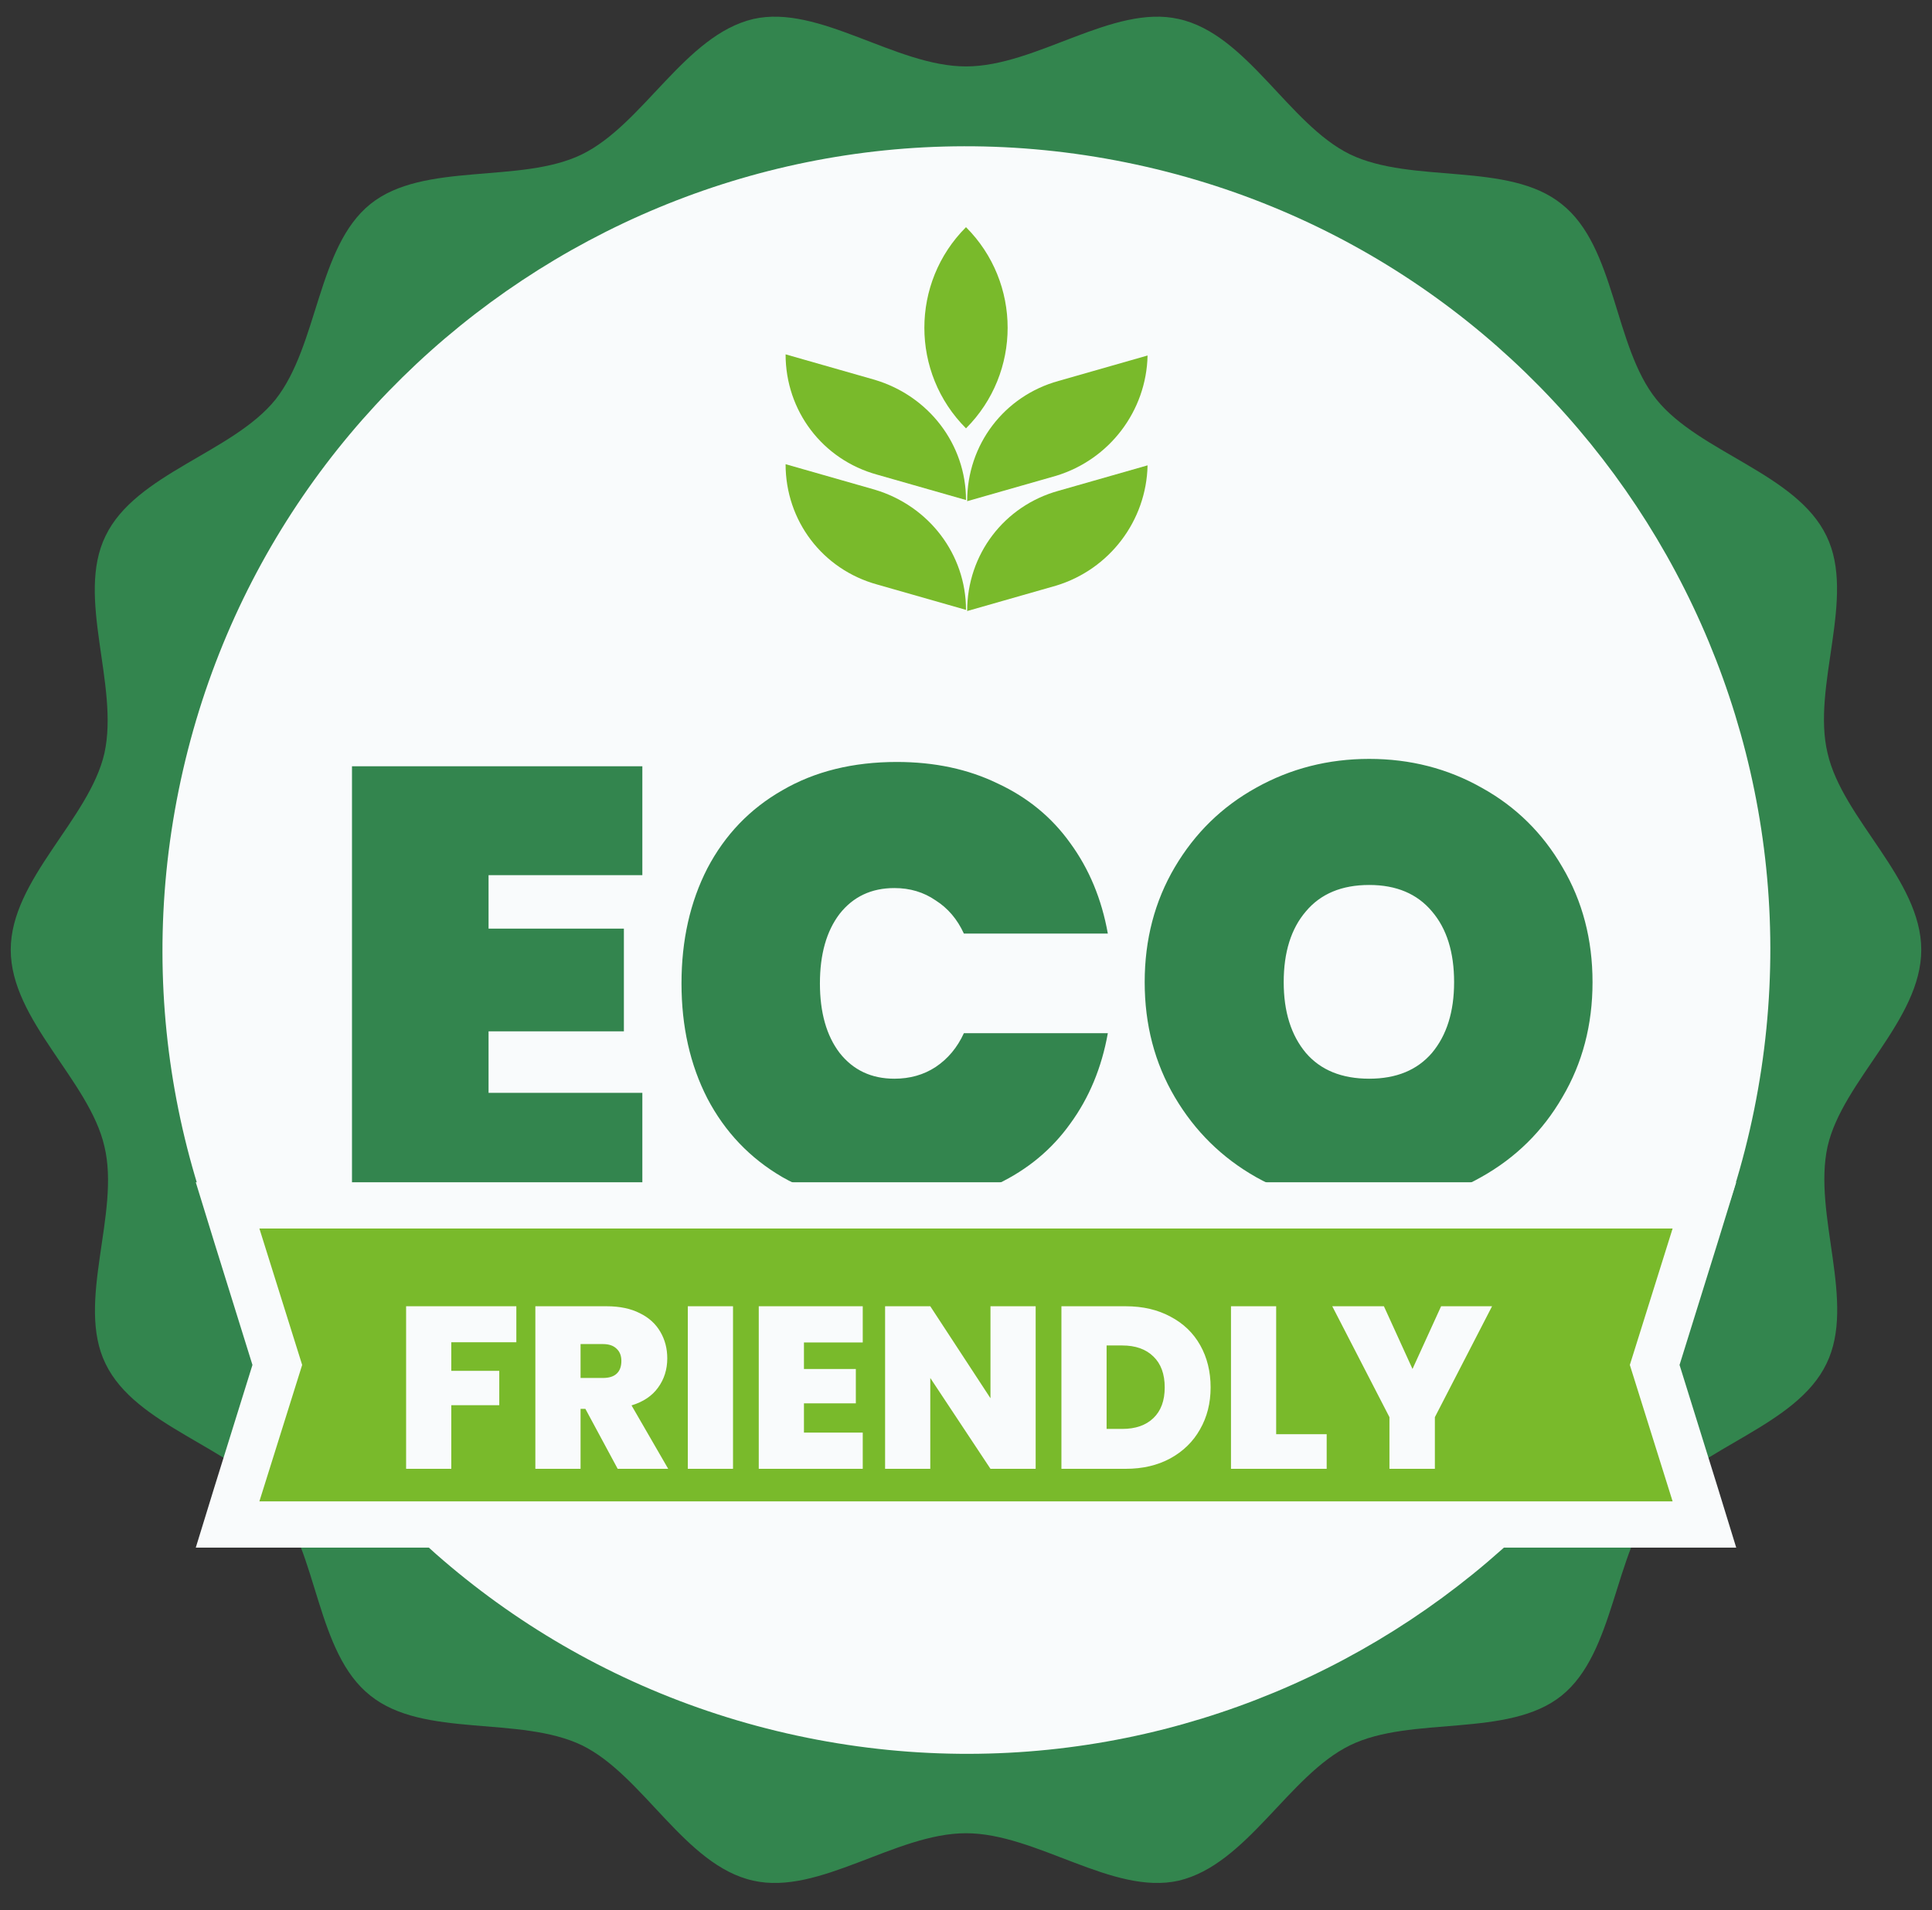 <svg width="90" height="89" viewBox="0 0 90 89" fill="none" xmlns="http://www.w3.org/2000/svg">
<rect x="0" y="0" width="90" height="89" fill="#333333" stroke="none"/>
<path d="M89.5 44.255C89.5 47.541 85.837 50.343 85.136 53.414C84.436 56.592 86.483 60.687 85.082 63.542C83.682 66.451 79.156 67.421 77.163 69.899C75.169 72.431 75.223 77.01 72.745 79.004C70.267 80.997 65.742 79.92 62.886 81.32C60.031 82.721 58.091 86.87 54.913 87.624C51.842 88.324 48.286 85.415 45 85.415C41.714 85.415 38.158 88.324 35.087 87.624C31.909 86.923 29.969 82.721 27.114 81.32C24.205 79.92 19.733 80.997 17.255 79.004C14.723 77.01 14.831 72.377 12.837 69.899C10.844 67.421 6.318 66.451 4.918 63.542C3.517 60.687 5.618 56.538 4.864 53.414C4.163 50.343 0.5 47.541 0.5 44.255C0.5 40.969 4.163 38.167 4.864 35.096C5.564 31.918 3.517 27.823 4.918 24.968C6.318 22.059 10.844 21.089 12.837 18.611C14.831 16.079 14.777 11.5 17.255 9.506C19.733 7.513 24.259 8.59 27.114 7.19C29.969 5.789 31.909 1.641 35.087 0.886C38.158 0.186 41.714 3.095 45 3.095C48.286 3.095 51.842 0.186 54.913 0.886C58.091 1.587 60.031 5.789 62.886 7.19C65.795 8.59 70.267 7.513 72.745 9.506C75.277 11.5 75.169 16.133 77.163 18.611C79.156 21.089 83.682 22.059 85.082 24.968C86.483 27.823 84.382 31.972 85.136 35.096C85.837 38.167 89.5 40.969 89.5 44.255Z" fill="#33854E"/>
<path d="M81.716 51.701C85.823 31.434 72.722 11.675 52.455 7.568C32.188 3.461 12.428 16.562 8.321 36.829C4.215 57.097 17.315 76.856 37.583 80.963C57.85 85.07 77.609 71.969 81.716 51.701Z" fill="#F9FBFC"/>
<path d="M22.759 40.775V43.268H29.063V48.054H22.759V50.919H29.923V55.992H16.397V35.703H29.923V40.775H22.759ZM31.747 45.819C31.747 43.812 32.148 42.026 32.951 40.46C33.772 38.893 34.938 37.68 36.447 36.82C37.956 35.941 39.733 35.502 41.777 35.502C43.535 35.502 45.101 35.836 46.477 36.505C47.872 37.154 48.999 38.081 49.858 39.285C50.737 40.488 51.32 41.892 51.607 43.497H44.901C44.595 42.829 44.156 42.313 43.583 41.95C43.029 41.568 42.389 41.377 41.663 41.377C40.593 41.377 39.743 41.778 39.112 42.58C38.501 43.383 38.195 44.462 38.195 45.819C38.195 47.175 38.501 48.254 39.112 49.057C39.743 49.859 40.593 50.26 41.663 50.26C42.389 50.26 43.029 50.079 43.583 49.716C44.156 49.334 44.595 48.808 44.901 48.14H51.607C51.32 49.745 50.737 51.149 49.858 52.352C48.999 53.556 47.872 54.492 46.477 55.161C45.101 55.81 43.535 56.135 41.777 56.135C39.733 56.135 37.956 55.705 36.447 54.845C34.938 53.967 33.772 52.744 32.951 51.177C32.148 49.611 31.747 47.825 31.747 45.819ZM63.784 56.192C61.873 56.192 60.116 55.743 58.511 54.845C56.925 53.947 55.664 52.706 54.728 51.12C53.792 49.534 53.324 47.748 53.324 45.761C53.324 43.774 53.792 41.988 54.728 40.402C55.664 38.817 56.925 37.584 58.511 36.706C60.116 35.808 61.873 35.359 63.784 35.359C65.694 35.359 67.442 35.808 69.028 36.706C70.614 37.584 71.865 38.817 72.782 40.402C73.718 41.988 74.186 43.774 74.186 45.761C74.186 47.748 73.718 49.534 72.782 51.12C71.865 52.706 70.604 53.947 68.999 54.845C67.414 55.743 65.675 56.192 63.784 56.192ZM63.784 50.26C65.045 50.26 66.019 49.859 66.707 49.057C67.394 48.235 67.738 47.137 67.738 45.761C67.738 44.367 67.394 43.268 66.707 42.466C66.019 41.644 65.045 41.233 63.784 41.233C62.504 41.233 61.52 41.644 60.832 42.466C60.144 43.268 59.8 44.367 59.8 45.761C59.8 47.137 60.144 48.235 60.832 49.057C61.52 49.859 62.504 50.26 63.784 50.26Z" fill="#33854E"/>
<path d="M10.628 71.03L12.945 63.596L10.628 56.161H79.425L77.055 63.596L79.425 71.03H10.628Z" fill="#79BA2B"/>
<path d="M77.917 57.239L75.924 63.596L77.917 69.953H12.083L14.076 63.596L12.083 57.239H77.917ZM80.88 55.084H77.917H12.083H9.12L9.982 57.885L11.76 63.596L9.982 69.306L9.12 72.108H12.083H77.917H80.88L80.018 69.306L78.24 63.596L80.018 57.885L80.88 55.084Z" fill="#F9FBFC"/>
<path d="M49.202 22.167L45.054 23.352C45.054 20.712 46.778 18.449 49.31 17.749L53.458 16.564C53.404 19.15 51.681 21.412 49.202 22.167Z" fill="#79BA2B"/>
<path d="M40.744 17.695L36.596 16.51C36.596 19.15 38.32 21.413 40.852 22.113L45 23.298C45 20.712 43.276 18.45 40.744 17.695Z" fill="#79BA2B"/>
<path d="M49.202 27.285L45.054 28.47C45.054 25.83 46.778 23.567 49.31 22.867L53.458 21.682C53.404 24.268 51.681 26.531 49.202 27.285Z" fill="#79BA2B"/>
<path d="M40.744 22.813L36.596 21.628C36.596 24.268 38.32 26.53 40.852 27.231L45 28.416C45 25.83 43.276 23.567 40.744 22.813Z" fill="#79BA2B"/>
<path d="M45 19.958C42.414 17.372 42.414 13.17 45 10.584C47.586 13.17 47.586 17.372 45 19.958Z" fill="#79BA2B"/>
<path d="M24.053 60.862V62.538H21.023V63.87H23.258V65.471H21.023V68.436H18.918V60.862H24.053ZM28.774 68.436L27.27 65.643H27.045V68.436H24.939V60.862H28.259C28.867 60.862 29.383 60.97 29.805 61.185C30.228 61.392 30.547 61.682 30.762 62.055C30.976 62.42 31.084 62.832 31.084 63.29C31.084 63.806 30.941 64.26 30.654 64.654C30.375 65.041 29.963 65.317 29.419 65.481L31.127 68.436H28.774ZM27.045 64.203H28.087C28.373 64.203 28.588 64.135 28.731 63.999C28.875 63.863 28.946 63.666 28.946 63.408C28.946 63.165 28.871 62.975 28.721 62.839C28.577 62.696 28.366 62.624 28.087 62.624H27.045V64.203ZM34.147 60.862V68.436H32.041V60.862H34.147ZM37.451 62.549V63.784H39.868V65.385H37.451V66.749H40.19V68.436H35.346V60.862H40.19V62.549H37.451ZM48.245 68.436H46.14L43.336 64.203V68.436H41.231V60.862H43.336L46.14 65.148V60.862H48.245V68.436ZM52.442 60.862C53.236 60.862 53.931 61.024 54.526 61.346C55.127 61.661 55.589 62.105 55.911 62.678C56.233 63.251 56.395 63.906 56.395 64.644C56.395 65.374 56.23 66.026 55.901 66.599C55.578 67.172 55.116 67.623 54.515 67.952C53.92 68.274 53.229 68.436 52.442 68.436H49.445V60.862H52.442ZM52.281 66.577C52.896 66.577 53.38 66.409 53.731 66.072C54.081 65.736 54.257 65.26 54.257 64.644C54.257 64.021 54.081 63.541 53.731 63.204C53.38 62.86 52.896 62.689 52.281 62.689H51.55V66.577H52.281ZM59.449 66.824H61.802V68.436H57.344V60.862H59.449V66.824ZM69.506 60.862L66.842 66.029V68.436H64.726V66.029L62.062 60.862H64.468L65.8 63.784L67.132 60.862H69.506Z" fill="#F9FBFC"/>
</svg>
